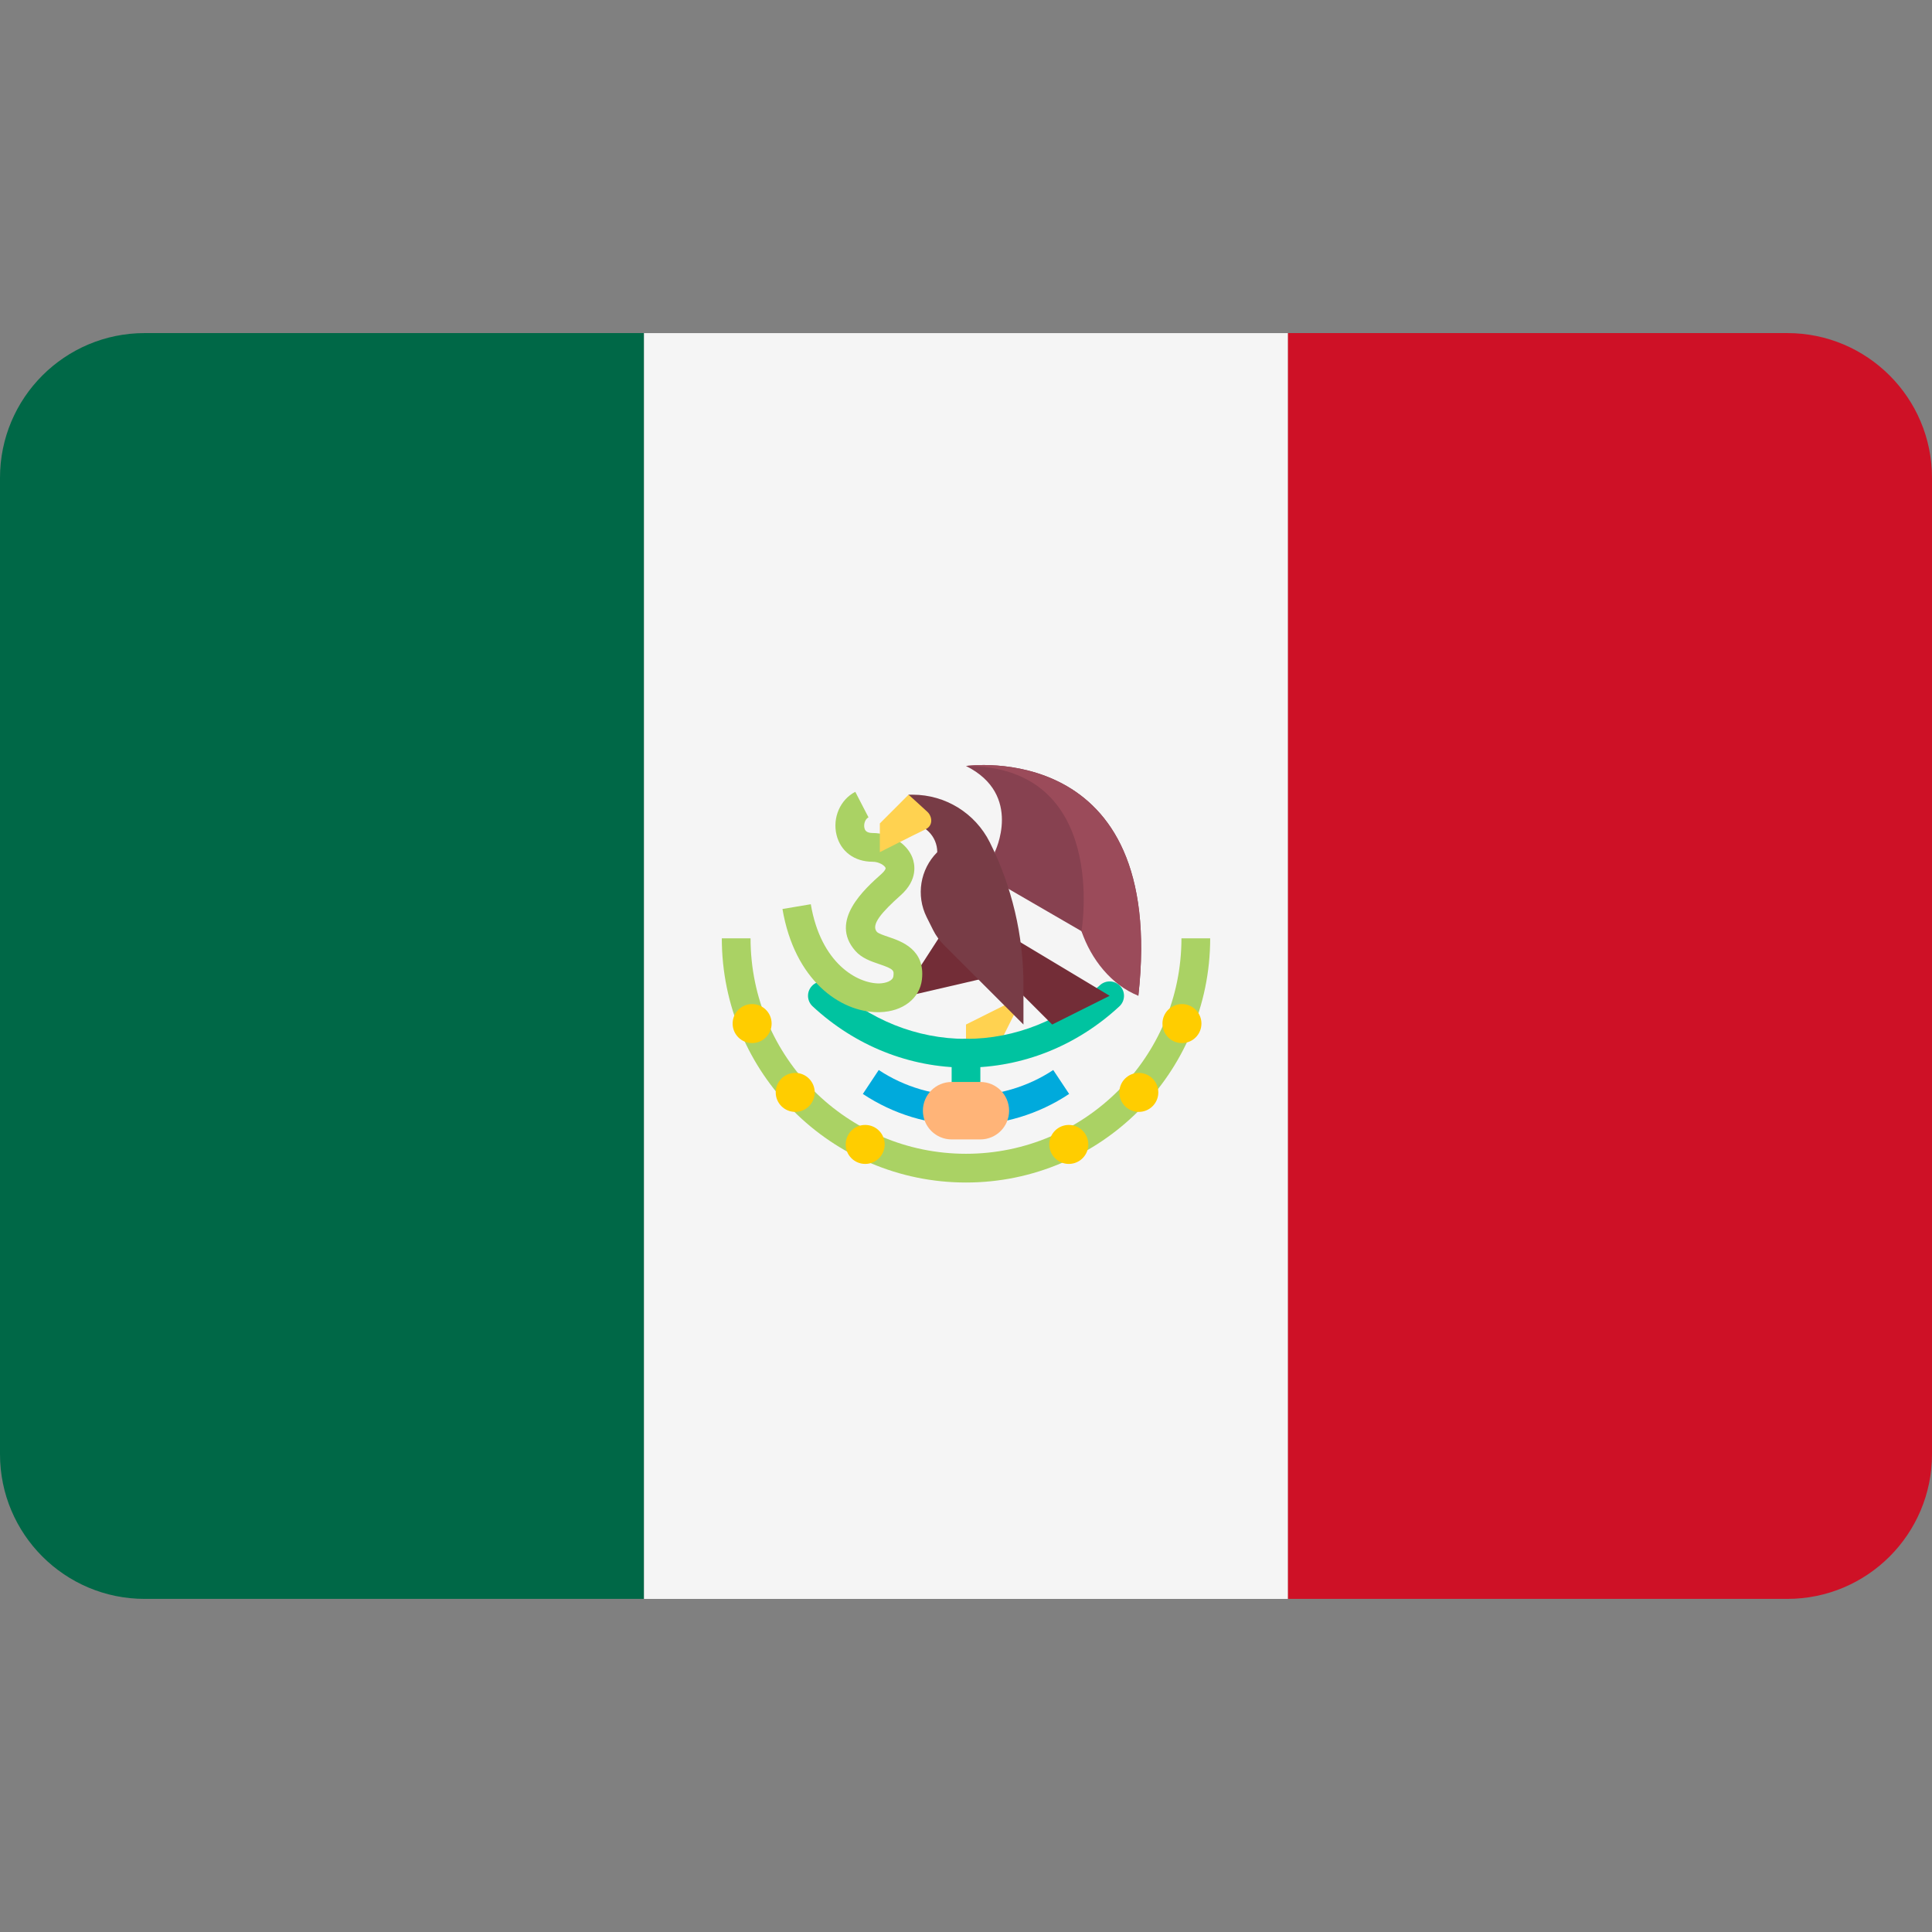 <svg width="72" height="72" viewBox="0 0 72 72" fill="none" xmlns="http://www.w3.org/2000/svg">
<rect x="0" y="0" width="72" height="72" fill="#808080" stroke="none"/>
<path d="M5.392 12.413C2.414 12.413 0 14.828 0 17.806V54.194C0 57.172 2.414 59.586 5.392 59.586H24V12.413H5.392Z" fill="#006847"/>
<path d="M48.001 12.414H24V59.587H48.001V12.414Z" fill="#F5F5F5"/>
<path d="M66.608 12.413H48V59.586H66.608C69.586 59.586 72 57.172 72 54.194V17.806C72 14.828 69.586 12.413 66.608 12.413Z" fill="#CE1126"/>
<path d="M38.141 37.11L36 38.181V39.251H37.071L38.141 37.11Z" fill="#FFD250"/>
<path d="M36 41.928C35.704 41.928 35.465 41.688 35.465 41.392V39.251C35.465 38.955 35.704 38.716 36 38.716C36.296 38.716 36.535 38.955 36.535 39.251V41.392C36.535 41.688 36.296 41.928 36 41.928Z" fill="#00C3A0"/>
<path d="M36 39.786C33.898 39.786 31.867 38.975 30.283 37.502C30.067 37.301 30.054 36.962 30.256 36.746C30.458 36.53 30.797 36.519 31.012 36.718C32.398 38.007 34.169 38.716 36 38.716C37.831 38.716 39.603 38.007 40.989 36.718C41.205 36.518 41.543 36.529 41.745 36.746C41.946 36.962 41.934 37.301 41.718 37.502C40.133 38.975 38.103 39.786 36 39.786Z" fill="#00C3A0"/>
<path d="M36 41.928C34.628 41.928 33.298 41.527 32.156 40.768L32.748 39.876C34.681 41.16 37.319 41.16 39.251 39.876L39.844 40.768C38.701 41.527 37.372 41.928 36 41.928Z" fill="#00AADC"/>
<path d="M35.152 34.701L33.97 36.53L33.77 37.132L36.847 36.419L35.152 34.701Z" fill="#732D37"/>
<path d="M32.724 37.721C31.309 37.721 29.611 36.53 29.16 33.876L30.216 33.698C30.59 35.904 31.948 36.651 32.763 36.65C33.013 36.643 33.273 36.556 33.294 36.38C33.318 36.169 33.324 36.118 32.764 35.929C32.46 35.826 32.115 35.71 31.873 35.433C30.893 34.315 32.219 33.131 32.856 32.563C32.968 32.462 33.015 32.377 33.003 32.345C32.968 32.253 32.758 32.115 32.521 32.115C31.841 32.115 31.325 31.73 31.175 31.113C31.019 30.473 31.314 29.798 31.874 29.509L32.366 30.46C32.234 30.528 32.182 30.721 32.215 30.86C32.229 30.915 32.261 31.044 32.521 31.044C33.177 31.044 33.8 31.431 34.003 31.963C34.09 32.19 34.221 32.779 33.569 33.361C32.866 33.989 32.446 34.462 32.679 34.728C32.731 34.788 32.958 34.865 33.107 34.915C33.589 35.078 34.486 35.381 34.358 36.502C34.277 37.208 33.648 37.697 32.793 37.72C32.77 37.72 32.746 37.721 32.724 37.721Z" fill="#AAD264"/>
<path d="M37.071 31.757C37.071 31.757 38.141 29.616 36 28.546C36 28.546 43.494 27.475 42.423 37.11L42.423 37.11C41.72 36.548 40.677 35.52 40.304 34.702L37.071 32.828V31.757Z" fill="#874150"/>
<path d="M36 33.898L41.353 37.11C41.353 37.11 41.353 37.11 39.212 38.181L36 34.969V33.898Z" fill="#732D37"/>
<path d="M33.859 30.687C34.45 30.687 34.929 31.166 34.929 31.757L34.928 31.759C34.29 32.397 34.131 33.373 34.535 34.181L34.777 34.665C34.878 34.866 35.011 35.05 35.17 35.21L38.141 38.181V36.701C38.141 34.858 37.712 33.04 36.888 31.392C36.344 30.304 35.231 29.616 34.015 29.616H33.859V30.687Z" fill="#783C46"/>
<path d="M33.859 29.616L32.789 30.687V31.757C32.789 31.757 34.062 31.112 34.491 30.906C34.791 30.762 34.737 30.422 34.565 30.259C34.431 30.131 33.859 29.616 33.859 29.616Z" fill="#FFD250"/>
<path d="M36 44.069C30.982 44.069 26.9 39.987 26.9 34.969H27.971C27.971 39.397 31.573 42.998 36 42.998C40.428 42.998 44.029 39.397 44.029 34.969H45.1C45.099 39.987 41.018 44.069 36 44.069Z" fill="#AAD264"/>
<path d="M28.029 38.872C28.43 38.872 28.756 38.547 28.756 38.145C28.756 37.744 28.43 37.419 28.029 37.419C27.628 37.419 27.303 37.744 27.303 38.145C27.303 38.547 27.628 38.872 28.029 38.872Z" fill="#FFCD00"/>
<path d="M29.635 41.437C30.036 41.437 30.362 41.112 30.362 40.711C30.362 40.309 30.036 39.984 29.635 39.984C29.234 39.984 28.909 40.309 28.909 40.711C28.909 41.112 29.234 41.437 29.635 41.437Z" fill="#FFCD00"/>
<path d="M32.244 43.376C32.645 43.376 32.97 43.051 32.97 42.65C32.97 42.248 32.645 41.923 32.244 41.923C31.842 41.923 31.517 42.248 31.517 42.65C31.517 43.051 31.842 43.376 32.244 43.376Z" fill="#FFCD00"/>
<path d="M44.048 38.872C44.449 38.872 44.774 38.547 44.774 38.145C44.774 37.744 44.449 37.419 44.048 37.419C43.647 37.419 43.321 37.744 43.321 38.145C43.321 38.547 43.647 38.872 44.048 38.872Z" fill="#FFCD00"/>
<path d="M42.44 41.437C42.842 41.437 43.167 41.112 43.167 40.711C43.167 40.309 42.842 39.984 42.44 39.984C42.039 39.984 41.714 40.309 41.714 40.711C41.714 41.112 42.039 41.437 42.44 41.437Z" fill="#FFCD00"/>
<path d="M39.832 43.376C40.233 43.376 40.558 43.051 40.558 42.65C40.558 42.248 40.233 41.923 39.832 41.923C39.431 41.923 39.105 42.248 39.105 42.65C39.105 43.051 39.431 43.376 39.832 43.376Z" fill="#FFCD00"/>
<path d="M36.535 42.463H35.465C34.873 42.463 34.394 41.983 34.394 41.392C34.394 40.801 34.873 40.322 35.465 40.322H36.535C37.126 40.322 37.606 40.801 37.606 41.392C37.606 41.983 37.127 42.463 36.535 42.463Z" fill="#FFB478"/>
<path d="M40.304 34.701C40.661 35.749 41.419 36.709 42.423 37.109L42.423 37.11C43.494 27.475 36 28.546 36 28.546C41.353 28.546 40.304 34.701 40.304 34.701Z" fill="#9B4B5A"/>
</svg>
